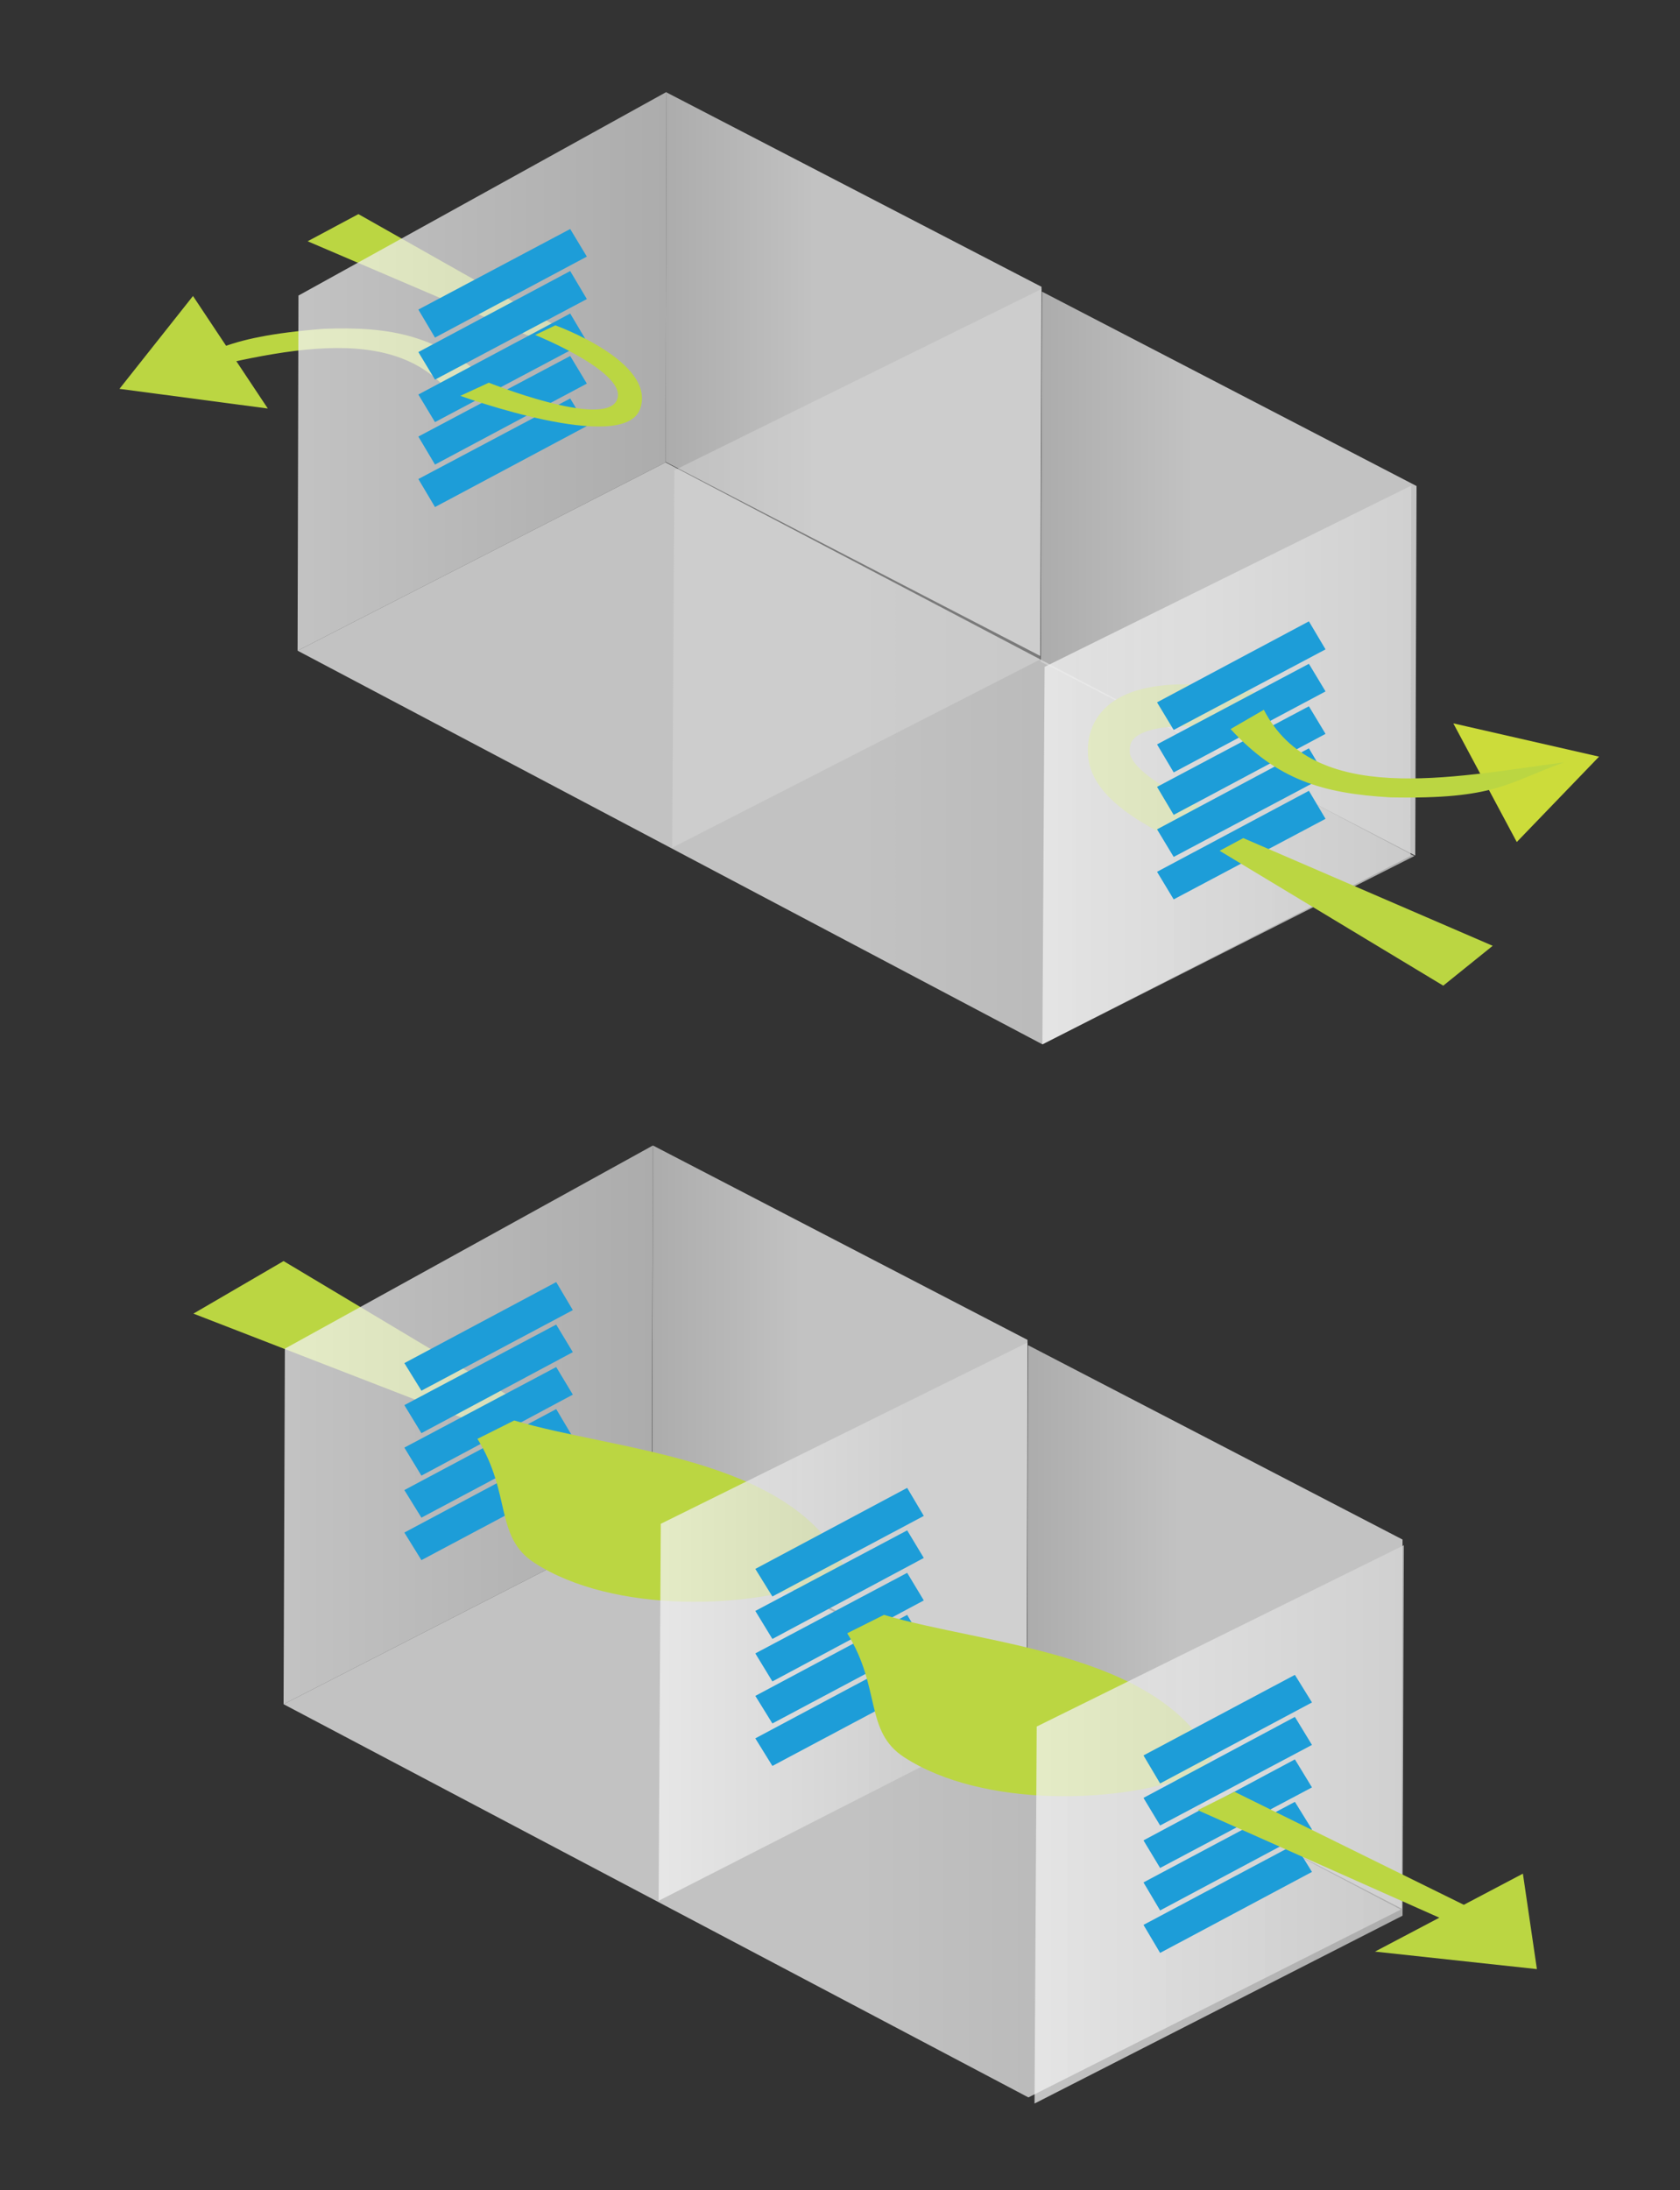 <?xml version="1.0" encoding="utf-8"?>
<!-- Generator: Adobe Illustrator 27.2.0, SVG Export Plug-In . SVG Version: 6.00 Build 0)  -->
<svg version="1.1" id="Layer_6" xmlns="http://www.w3.org/2000/svg" xmlns:xlink="http://www.w3.org/1999/xlink" x="0px" y="0px"
	 viewBox="0 0 383.9 500.2" style="enable-background:new 0 0 383.9 500.2;" xml:space="preserve">
<rect x="0" y="0" width="383.9" height="500.2" fill="#333333" stroke="none"/>
<style type="text/css">
	.st0{fill:#BBD642;}
	.st1{fill:#0B85C8;}
	.st2{opacity:0.75;fill:url(#SVGID_1_);}
	.st3{opacity:0.75;fill:url(#SVGID_00000176025137823828076620000016391276607749258386_);}
	.st4{opacity:0.42;fill:#DBDBDB;}
	.st5{opacity:0.75;fill:url(#SVGID_00000055665965444484469000000002916852233906725504_);}
	.st6{opacity:0.75;fill:url(#SVGID_00000120542227783712402000000012783739061119425194_);}
	.st7{fill:none;stroke:#BBD642;stroke-width:9.576;}
	.st8{fill:#CCDC3A;}
	.st9{opacity:0.75;fill:url(#SVGID_00000147196233586033007580000000044594398044075436_);}
	.st10{fill:#1D9DD8;}
	.st11{opacity:0.75;fill:url(#SVGID_00000160182427588986136690000001438843405095711380_);}
	.st12{opacity:0.75;fill:url(#SVGID_00000029748804649073839580000006609179919751451289_);}
	.st13{opacity:0.75;fill:url(#SVGID_00000068638766249199013210000003202911234200332967_);}
	.st14{opacity:0.75;fill:url(#SVGID_00000166657434632233177060000002773776533618769582_);}
	.st15{opacity:0.75;fill:url(#SVGID_00000181085867960188218280000013835551895294233237_);}
	.st16{opacity:0.75;fill:url(#SVGID_00000130614249873070920660000005141270231283483537_);}
</style>
<polygon class="st0" points="64.8,288 120.5,321.3 111.3,326 44.2,300 "/>
<path class="st1" d="M383.5,1028.2"/>
<polygon class="st0" points="81.9,48.9 128.6,75.3 123.6,77.9 70.3,55.1 "/>
<g>
	<g>
		<path class="st0" d="M111.7,87.1c-11.8-10.5-22.3-12.6-37.8-12c-24.1,1.9-26.4,6-38.8,11.8c25.8-6,56-15.4,69.5,5.3L111.7,87.1z"
			/>
	</g>
</g>
<polygon class="st0" points="61.2,93.3 27.3,88.8 44.1,67.6 "/>
<linearGradient id="SVGID_1_" gradientUnits="userSpaceOnUse" x1="67.968" y1="172.065" x2="323.232" y2="172.065">
	<stop  offset="0.49" style="stop-color:#F2F2F2"/>
	<stop  offset="1" style="stop-color:#D4D4D4"/>
</linearGradient>
<polygon class="st2" points="68,148.6 152.1,105.6 323.2,195.5 238.2,238.5 "/>
<linearGradient id="SVGID_00000018236934203336084700000016246442091233085858_" gradientUnits="userSpaceOnUse" x1="152.099" y1="-555.352" x2="237.966" y2="-555.352" gradientTransform="matrix(1 1.01 0 1 0 443.914)">
	<stop  offset="0" style="stop-color:#D4D4D4"/>
	<stop  offset="0.405" style="stop-color:#F2F2F2"/>
</linearGradient>
<polygon style="opacity:0.75;fill:url(#SVGID_00000018236934203336084700000016246442091233085858_);" points="152.1,105.5 
	237.7,149.8 238,65.5 152.3,21.1 "/>
<polygon class="st4" points="153.6,193.6 237.7,150.6 238,66 154.1,107.4 "/>
<linearGradient id="SVGID_00000177458396155502126500000000777343485466327986_" gradientUnits="userSpaceOnUse" x1="67.968" y1="84.815" x2="152.328" y2="84.815">
	<stop  offset="0" style="stop-color:#F2F2F2"/>
	<stop  offset="1" style="stop-color:#D4D4D4"/>
</linearGradient>
<polygon style="opacity:0.75;fill:url(#SVGID_00000177458396155502126500000000777343485466327986_);" points="68,148.6 
	152.1,105.6 152.3,21 68.2,67.5 "/>
<linearGradient id="SVGID_00000138541160245663005650000017284438376460632708_" gradientUnits="userSpaceOnUse" x1="237.818" y1="-596.335" x2="323.685" y2="-596.335" gradientTransform="matrix(1 1.01 0 1 0 443.914)">
	<stop  offset="0" style="stop-color:#D4D4D4"/>
	<stop  offset="0.416" style="stop-color:#F2F2F2"/>
</linearGradient>
<polygon style="opacity:0.75;fill:url(#SVGID_00000138541160245663005650000017284438376460632708_);" points="237.8,151.1 
	323.4,195.4 323.7,111 238.1,66.6 "/>
<path class="st7" d="M274.5,189.7c-2.7-2-20.5-8.6-21.1-17.5c-1.1-16,29.3-10.3,31.8-9.5"/>
<polygon class="st8" points="332.1,165.2 365.4,172.8 346.6,192.3 "/>
<linearGradient id="SVGID_00000095317293955471233580000007753616891252597927_" gradientUnits="userSpaceOnUse" x1="238.178" y1="174.697" x2="322.539" y2="174.697">
	<stop  offset="0" style="stop-color:#F2F2F2"/>
	<stop  offset="1" style="stop-color:#D4D4D4"/>
</linearGradient>
<polygon style="opacity:0.75;fill:url(#SVGID_00000095317293955471233580000007753616891252597927_);" points="238.2,238.5 
	322.3,195.5 322.5,110.9 238.7,152.3 "/>
<g>
	<polygon class="st10" points="302.9,148.3 268.2,166.7 264.4,160.4 299.1,141.9 	"/>
	<polygon class="st10" points="302.9,157.9 268.2,176.4 264.4,170 299.1,151.6 	"/>
	<polygon class="st10" points="302.9,167.6 268.2,186.1 264.4,179.7 299.1,161.3 	"/>
	<polygon class="st10" points="302.9,177.3 268.2,195.7 264.4,189.4 299.1,170.9 	"/>
	<polygon class="st10" points="302.9,187 268.2,205.4 264.4,199.1 299.1,180.6 	"/>
</g>
<g>
	<g>
		<path class="st0" d="M281.2,166.5c10.7,11.6,21,14.7,36.5,15.6c24.2,0.5,26.8-3.4,39.7-8c-26.2,3.5-57.2,10-68.6-12L281.2,166.5z"
			/>
	</g>
</g>
<polygon class="st0" points="329.8,225.1 278.7,194.3 284.1,191.4 341.1,216 "/>
<g>
	<polygon class="st10" points="134.1,58.6 99.4,77.1 95.6,70.7 130.3,52.3 	"/>
	<polygon class="st10" points="134.1,68.3 99.4,86.7 95.6,80.4 130.3,61.9 	"/>
	<polygon class="st10" points="134.1,78 99.4,96.4 95.6,90.1 130.3,71.6 	"/>
	<polygon class="st10" points="134.1,87.6 99.4,106.1 95.6,99.7 130.3,81.3 	"/>
	<polygon class="st10" points="134.1,97.3 99.4,115.8 95.6,109.4 130.3,91 	"/>
</g>
<path class="st0" d="M126.9,74.3c0,0,23.1,8.3,19.4,19c-3.6,10.7-41.1-2.9-41.1-2.9l6.5-3c0,0,26,10.4,29.2,4.1
	c3.2-6.2-18.6-15-18.6-15L126.9,74.3z"/>
<linearGradient id="SVGID_00000119095764314118501800000011064913262559789228_" gradientUnits="userSpaceOnUse" x1="64.832" y1="412.617" x2="320.096" y2="412.617">
	<stop  offset="0.502" style="stop-color:#F2F2F2"/>
	<stop  offset="1" style="stop-color:#D4D4D4"/>
</linearGradient>
<polygon style="opacity:0.75;fill:url(#SVGID_00000119095764314118501800000011064913262559789228_);" points="64.8,389.2 
	148.9,346.2 320.1,436.1 235,479 "/>
<linearGradient id="SVGID_00000000917405370069218940000002264703689392981913_" gradientUnits="userSpaceOnUse" x1="148.963" y1="-311.634" x2="234.83" y2="-311.634" gradientTransform="matrix(1 1.01 0 1 0 443.914)">
	<stop  offset="0" style="stop-color:#D4D4D4"/>
	<stop  offset="0.405" style="stop-color:#F2F2F2"/>
</linearGradient>
<polygon style="opacity:0.75;fill:url(#SVGID_00000000917405370069218940000002264703689392981913_);" points="149,346.1 
	234.6,390.4 234.8,306 149.2,261.6 "/>
<linearGradient id="SVGID_00000059290355262744302680000006689387568945201034_" gradientUnits="userSpaceOnUse" x1="64.832" y1="325.367" x2="149.192" y2="325.367">
	<stop  offset="0" style="stop-color:#F2F2F2"/>
	<stop  offset="1" style="stop-color:#D4D4D4"/>
</linearGradient>
<polygon style="opacity:0.75;fill:url(#SVGID_00000059290355262744302680000006689387568945201034_);" points="64.8,389.2 
	148.9,346.2 149.2,261.6 65.1,308 "/>
<linearGradient id="SVGID_00000041986077819781794880000016244894701646069166_" gradientUnits="userSpaceOnUse" x1="234.682" y1="-352.617" x2="320.549" y2="-352.617" gradientTransform="matrix(1 1.01 0 1 0 443.914)">
	<stop  offset="0" style="stop-color:#D4D4D4"/>
	<stop  offset="0.416" style="stop-color:#F2F2F2"/>
</linearGradient>
<polygon style="opacity:0.75;fill:url(#SVGID_00000041986077819781794880000016244894701646069166_);" points="234.7,391.6 
	320.3,435.9 320.5,351.6 234.9,307.2 "/>
<g>
	<polygon class="st10" points="130.9,299.2 96.3,317.6 92.4,311.3 127.1,292.8 	"/>
	<polygon class="st10" points="130.9,308.8 96.3,327.3 92.4,320.9 127.1,302.5 	"/>
	<polygon class="st10" points="130.9,318.5 96.3,337 92.4,330.6 127.1,312.2 	"/>
	<polygon class="st10" points="130.9,328.2 96.3,346.6 92.4,340.3 127.1,321.8 	"/>
	<polygon class="st10" points="130.9,337.9 96.3,356.3 92.4,350 127.1,331.5 	"/>
</g>
<path class="st0" d="M192.6,357.1c-12.8-24.4-52-25.8-75.1-32.7l-8.4,4.2c7.8,12.5,3.9,22.4,13,28.3c18,11.7,49.9,10.7,66.8,3.8
	L192.6,357.1z"/>
<polygon class="st0" points="314.2,445.7 351.2,449.7 348,427.9 "/>
<linearGradient id="SVGID_00000157272631702722818150000003241505197492533439_" gradientUnits="userSpaceOnUse" x1="150.469" y1="370.35" x2="234.83" y2="370.35">
	<stop  offset="0" style="stop-color:#F2F2F2"/>
	<stop  offset="0.675" style="stop-color:#D4D4D4"/>
</linearGradient>
<polygon style="opacity:0.75;fill:url(#SVGID_00000157272631702722818150000003241505197492533439_);" points="150.5,434.1 
	234.6,391.2 234.8,306.6 151,348 "/>
<g>
	<polygon class="st10" points="211.1,346.2 176.5,364.6 172.6,358.3 207.3,339.8 	"/>
	<polygon class="st10" points="211.1,355.8 176.5,374.3 172.6,367.9 207.3,349.5 	"/>
	<polygon class="st10" points="211.1,365.5 176.5,384 172.6,377.6 207.3,359.2 	"/>
	<polygon class="st10" points="211.1,375.2 176.5,393.6 172.6,387.3 207.3,368.8 	"/>
	<polygon class="st10" points="211.1,384.9 176.5,403.3 172.6,397 207.3,378.5 	"/>
</g>
<path class="st0" d="M277.1,401.5c-12.8-24.4-52-25.8-75.1-32.7l-8.4,4.2c7.8,12.5,3.9,22.4,13,28.3c18,11.7,49.9,10.7,66.8,3.8
	L277.1,401.5z"/>
<linearGradient id="SVGID_00000179609447362048499190000004971264298234686630_" gradientUnits="userSpaceOnUse" x1="236.435" y1="416.655" x2="320.796" y2="416.655">
	<stop  offset="0" style="stop-color:#F2F2F2"/>
	<stop  offset="1" style="stop-color:#D4D4D4"/>
</linearGradient>
<polygon style="opacity:0.75;fill:url(#SVGID_00000179609447362048499190000004971264298234686630_);" points="236.4,480.4 
	320.5,437.5 320.8,352.9 236.9,394.3 "/>
<g>
	<polygon class="st10" points="299.8,388.8 265.1,407.3 261.3,400.9 295.9,382.5 	"/>
	<polygon class="st10" points="299.8,398.5 265.1,416.9 261.3,410.6 295.9,392.1 	"/>
	<polygon class="st10" points="299.8,408.2 265.1,426.6 261.3,420.3 295.9,401.8 	"/>
	<polygon class="st10" points="299.8,417.8 265.1,436.3 261.3,429.9 295.9,411.5 	"/>
	<polygon class="st10" points="299.8,427.5 265.1,446 261.3,439.6 295.9,421.2 	"/>
</g>
<polygon class="st0" points="282.1,409.2 336.3,435.9 330.8,438.8 273.7,413.4 "/>
</svg>
